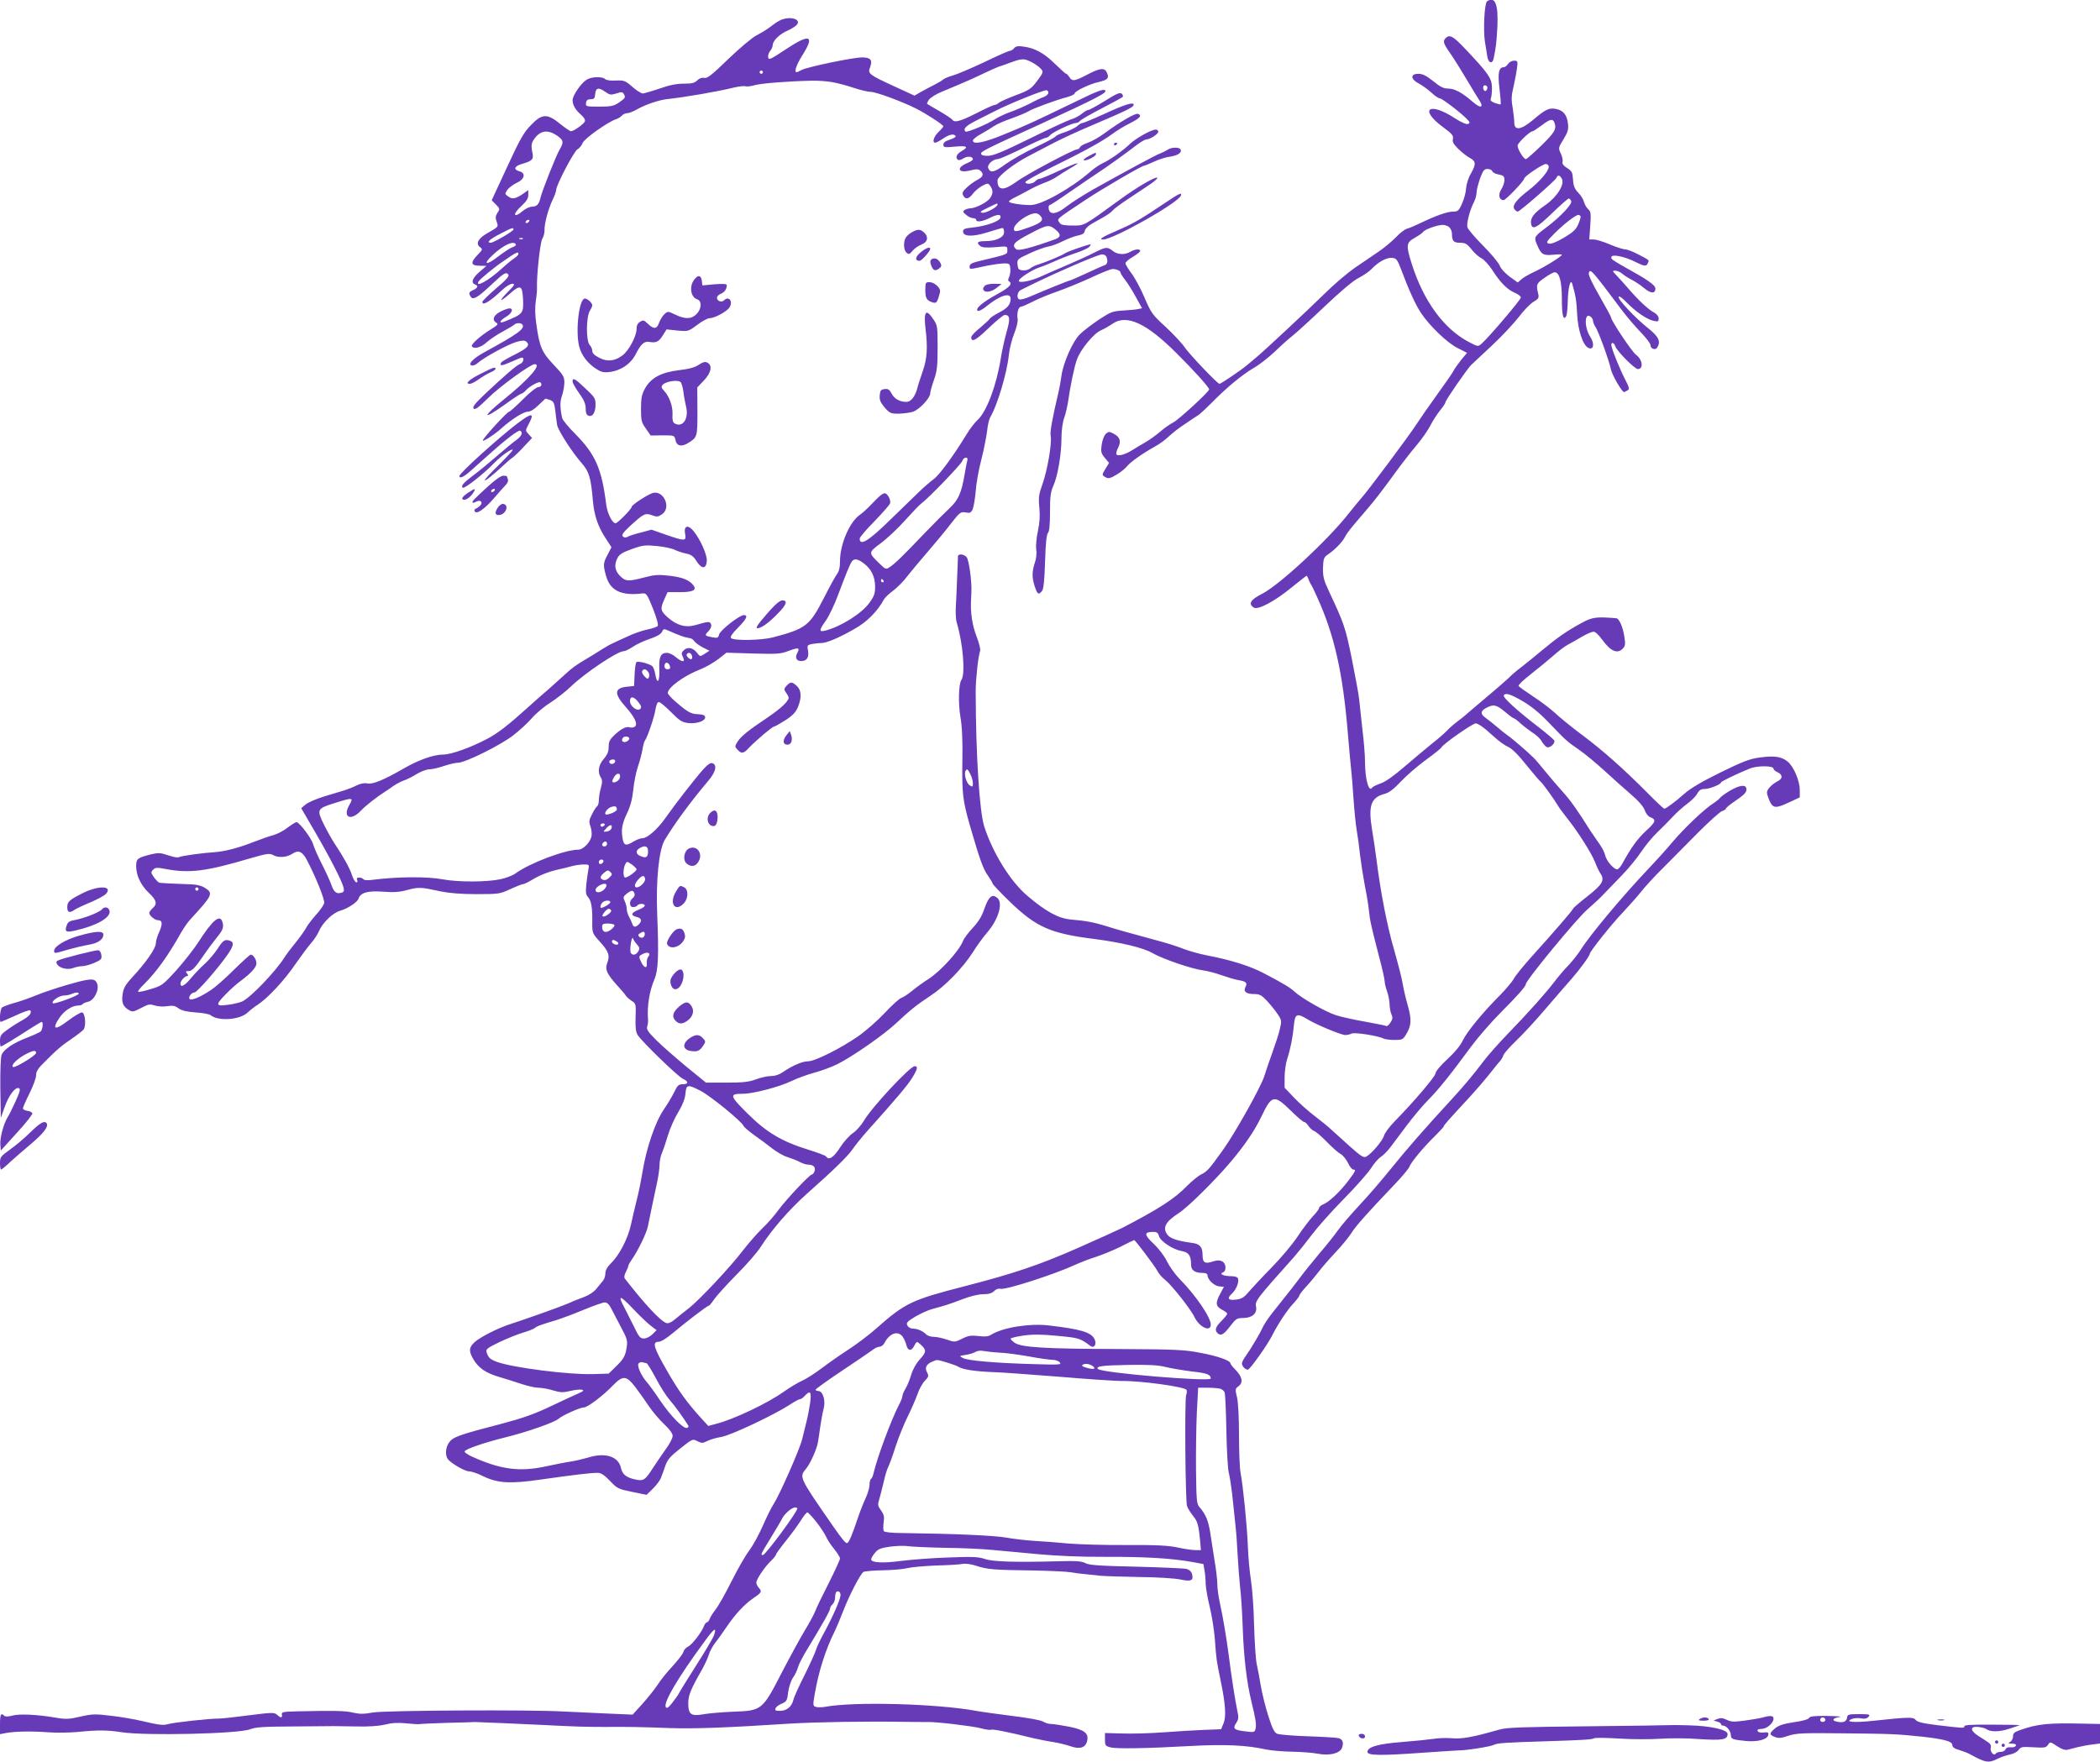<?xml version="1.0" standalone="no"?>
<!DOCTYPE svg PUBLIC "-//W3C//DTD SVG 20010904//EN"
 "http://www.w3.org/TR/2001/REC-SVG-20010904/DTD/svg10.dtd">
<svg version="1.0" xmlns="http://www.w3.org/2000/svg"
 width="1280pt" height="1074pt" viewBox="0 0 1280 1074"
 preserveAspectRatio="xMidYMid meet">
<g transform="translate(0,1074) scale(0.1,-0.1)"
fill="#673ab7" stroke="none">
<path d="M9064 10732 c-16 -10 -24 -175 -13 -247 6 -33 12 -75 15 -92 6 -38
31 -45 38 -10 14 66 18 101 23 195 6 136 -14 187 -63 154z"/>
<path d="M4761 10619 c-13 -5 -41 -23 -62 -40 -22 -17 -61 -41 -87 -54 -27
-14 -99 -74 -172 -144 -101 -98 -129 -120 -147 -116 -15 3 -30 -2 -43 -15 -16
-16 -33 -20 -82 -20 -44 0 -89 -9 -148 -30 -47 -16 -93 -29 -102 -30 -9 0 -38
18 -64 41 -44 38 -50 40 -101 38 -31 -2 -58 2 -65 9 -17 17 -85 15 -114 -5
-33 -21 -84 -96 -84 -123 0 -30 18 -61 52 -90 17 -15 27 -31 23 -40 -6 -16
-68 -60 -85 -60 -6 0 -35 20 -66 45 -78 64 -111 63 -178 -8 -43 -43 -67 -86
-145 -255 l-94 -203 26 -26 c24 -25 25 -27 9 -51 -12 -19 -13 -30 -5 -53 12
-32 13 -31 -59 -72 -54 -31 -70 -63 -42 -84 17 -12 16 -15 -14 -46 -46 -47
-43 -67 11 -67 l42 -1 -43 -37 c-43 -38 -53 -65 -27 -76 22 -8 18 -21 -10 -34
-27 -12 -30 -19 -16 -41 14 -21 41 -6 116 64 85 80 99 89 113 72 8 -10 -10
-31 -74 -85 -46 -40 -84 -77 -84 -82 0 -27 47 2 123 74 21 20 48 36 60 36 18
0 14 -8 -28 -50 -59 -60 -51 -66 13 -10 64 57 76 51 80 -34 4 -87 1 -91 -115
-137 -36 -14 -27 7 12 30 36 21 47 51 20 51 -9 0 -34 -9 -55 -20 -43 -22 -53
-52 -24 -68 13 -7 7 -15 -33 -39 -65 -40 -124 -93 -117 -104 12 -19 56 -8 91
25 21 18 65 48 98 65 33 18 64 36 70 42 12 12 42 12 50 -1 15 -24 -30 -57
-232 -167 -70 -38 -105 -76 -77 -81 9 -2 26 5 37 16 36 32 180 111 233 127 35
10 51 11 61 3 26 -21 11 -39 -66 -78 -44 -22 -83 -44 -86 -50 -14 -23 5 -21
61 4 31 14 60 26 65 26 17 0 9 -31 -10 -38 -22 -8 -97 -73 -215 -184 -62 -59
-78 -80 -69 -89 9 -9 30 7 90 66 68 68 257 205 282 205 45 0 -32 -89 -184
-212 -140 -113 -137 -134 4 -33 49 36 94 65 99 65 5 0 17 9 28 21 20 22 66 49
84 49 5 0 10 -7 10 -15 0 -8 -9 -15 -19 -15 -11 0 -53 -33 -94 -75 -41 -41
-79 -75 -84 -75 -12 0 -167 -170 -160 -176 6 -6 81 44 117 78 54 49 131 98
156 98 16 0 40 14 66 40 23 22 42 40 44 40 1 0 14 -4 28 -9 21 -9 25 -18 31
-68 3 -32 9 -70 11 -85 7 -34 91 -165 150 -232 45 -51 56 -89 68 -231 8 -86
30 -153 74 -221 l39 -60 -23 -45 c-28 -51 -29 -64 -9 -133 25 -87 93 -119 218
-104 27 3 30 -1 67 -92 23 -59 34 -99 29 -106 -5 -6 -34 -16 -64 -22 -30 -6
-85 -25 -122 -43 -38 -17 -79 -36 -93 -43 -14 -6 -43 -23 -65 -37 -22 -14 -62
-39 -89 -55 -68 -40 -86 -53 -136 -99 -24 -22 -69 -62 -99 -89 -31 -26 -83
-72 -116 -102 -127 -115 -192 -165 -255 -198 -102 -54 -220 -96 -268 -96 -58
0 -150 -32 -241 -85 -124 -71 -189 -98 -222 -91 -20 4 -43 -1 -67 -13 -20 -10
-53 -23 -72 -29 -19 -6 -75 -23 -123 -37 -49 -15 -100 -37 -115 -50 l-26 -22
81 -139 c95 -163 169 -308 177 -345 5 -22 2 -28 -16 -32 -28 -8 -44 6 -59 51
-7 20 -32 75 -56 122 -24 47 -49 103 -55 125 -10 34 -76 123 -99 133 -4 2 -28
-13 -54 -32 -25 -20 -65 -41 -88 -47 -23 -6 -75 -24 -116 -40 -90 -36 -181
-60 -241 -64 -69 -4 -209 -23 -221 -31 -6 -4 -35 2 -65 12 -47 16 -59 16 -106
5 -82 -21 -88 -26 -88 -74 1 -56 28 -113 79 -162 46 -43 51 -67 21 -92 -11
-10 -20 -22 -20 -29 0 -16 34 -44 54 -44 26 0 28 -22 7 -71 -12 -24 -21 -56
-21 -70 0 -30 -61 -118 -144 -207 -44 -48 -54 -67 -59 -107 -7 -50 4 -74 45
-96 18 -9 22 -8 86 25 26 14 39 15 66 6 19 -6 52 -8 75 -4 34 5 48 3 69 -13
20 -14 49 -21 104 -25 43 -3 84 -10 92 -17 46 -38 178 -29 225 16 15 14 42 35
62 48 60 39 164 150 230 248 35 50 78 108 95 127 17 19 38 51 47 71 22 53 86
115 131 127 47 14 104 51 112 75 11 35 57 48 149 41 66 -5 100 -3 150 11 68
18 81 17 205 -10 50 -10 122 -16 216 -16 136 0 143 2 205 31 35 16 70 30 77
30 8 0 39 16 70 35 32 19 88 41 127 50 39 9 86 20 106 26 20 5 51 9 69 9 30 0
32 -2 27 -27 -3 -16 -9 -56 -13 -91 -5 -52 -4 -66 11 -82 19 -21 27 -67 25
-157 0 -61 0 -63 50 -118 51 -57 59 -81 40 -129 -13 -36 0 -64 58 -129 28 -30
54 -61 58 -69 5 -7 21 -21 35 -30 25 -16 26 -20 23 -100 -2 -62 1 -89 13 -108
26 -41 246 -254 276 -267 35 -16 35 -33 -2 -33 -24 0 -32 -7 -50 -45 -12 -25
-41 -74 -65 -109 -52 -76 -106 -234 -130 -381 -9 -55 -25 -134 -36 -175 -10
-41 -26 -106 -34 -145 -18 -84 -71 -187 -120 -234 -24 -24 -36 -44 -36 -63 0
-15 -6 -36 -14 -45 -8 -10 -26 -32 -41 -50 -16 -20 -47 -40 -83 -53 -31 -11
-72 -28 -91 -37 -38 -17 -251 -93 -350 -125 -74 -23 -185 -80 -218 -110 -35
-33 -37 -54 -8 -104 31 -54 79 -86 160 -109 33 -10 92 -28 130 -41 39 -13 86
-24 106 -24 19 0 60 -7 89 -16 46 -14 63 -14 105 -4 28 7 60 10 71 8 15 -4 11
-9 -21 -23 -22 -9 -98 -45 -170 -79 -99 -47 -170 -72 -295 -105 -262 -68 -299
-81 -323 -115 -22 -31 -25 -80 -6 -103 23 -27 104 -73 128 -73 15 0 54 -13 87
-30 87 -42 163 -47 349 -20 195 28 313 42 348 41 21 0 41 -14 75 -49 44 -47
52 -50 135 -67 l88 -18 39 38 c21 21 43 50 48 64 6 14 18 48 27 74 14 40 31
59 92 107 74 59 75 59 104 44 26 -13 32 -13 60 1 17 9 55 20 86 25 58 10 313
130 413 194 30 20 59 36 66 36 6 0 19 9 29 20 34 37 42 26 33 -43 -5 -34 -15
-87 -23 -117 -7 -30 -19 -77 -26 -105 -13 -57 -139 -342 -174 -395 -13 -19
-42 -78 -65 -131 -23 -52 -60 -120 -82 -150 -23 -29 -72 -115 -109 -189 -37
-74 -81 -152 -98 -173 -16 -21 -33 -47 -36 -58 -4 -10 -11 -19 -16 -19 -5 0
-14 -11 -19 -25 -15 -38 -72 -112 -97 -124 -12 -5 -25 -20 -28 -33 -4 -13 -34
-51 -66 -86 -32 -34 -74 -86 -92 -115 -19 -28 -61 -81 -93 -116 l-58 -64 -161
7 c-88 4 -205 9 -260 12 -201 12 -1088 7 -1162 -6 -55 -10 -81 -10 -120 -1
-47 12 -116 13 -343 8 -84 -2 -95 -4 -92 -19 4 -22 -6 -23 -29 -2 -17 15 -30
15 -171 -3 -84 -11 -166 -20 -183 -20 -54 1 -279 -24 -312 -34 -25 -8 -54 -5
-135 14 -57 14 -152 31 -211 37 -97 12 -116 11 -187 -5 -68 -16 -90 -17 -147
-7 -115 20 -226 25 -268 13 -26 -7 -43 -7 -49 -1 -20 20 -26 9 -26 -51 l0 -61
42 8 c56 9 152 11 258 3 47 -3 123 -2 170 2 124 13 186 12 270 -1 145 -23 716
-10 785 18 32 13 83 16 265 17 124 1 234 2 245 2 11 0 72 -1 135 -2 76 -2 135
2 175 11 43 11 80 13 130 8 39 -4 75 -6 80 -5 6 2 82 5 170 8 88 2 165 4 170
5 12 0 325 -13 435 -19 175 -9 241 -11 355 -11 156 1 207 0 400 -7 154 -5 355
3 725 27 167 10 463 15 710 11 63 -1 124 -1 135 -1 48 2 275 -25 323 -38 29
-8 57 -12 62 -9 9 5 98 -12 260 -52 36 -8 90 -19 120 -23 30 -5 77 -16 103
-25 58 -21 93 -10 103 30 12 47 -14 69 -107 88 -46 9 -97 17 -112 17 -15 0
-38 7 -50 15 -13 8 -93 23 -187 34 -91 12 -190 25 -220 31 -241 44 -747 58
-924 24 -19 -3 -43 -3 -53 0 -18 6 -19 10 -7 79 24 139 67 274 124 387 9 19
32 73 50 120 36 93 104 225 123 237 7 4 60 9 119 10 59 1 126 7 148 13 23 6
101 13 173 16 73 2 147 6 165 10 20 3 54 -2 84 -12 66 -22 107 -25 339 -28
108 -2 214 -7 235 -11 21 -4 59 -9 84 -11 25 -3 68 -7 95 -10 28 -3 136 -6
240 -8 107 -1 216 -8 249 -15 66 -14 82 -7 72 32 -4 16 -16 27 -33 32 -16 4
-154 10 -308 14 -225 5 -286 9 -310 22 -24 12 -57 14 -165 11 -260 -7 -398 -3
-447 14 -39 13 -76 15 -222 9 -97 -3 -227 -13 -289 -21 -114 -15 -182 -11
-182 10 0 6 10 24 23 39 18 23 34 30 92 38 39 5 87 7 109 3 21 -3 122 -8 225
-10 102 -1 233 -7 291 -13 58 -5 184 -17 280 -26 108 -10 263 -17 407 -16 239
1 406 -9 528 -31 l70 -13 7 -40 c4 -22 7 -59 7 -83 1 -24 12 -87 25 -140 13
-53 27 -142 31 -197 9 -122 9 -125 36 -255 29 -140 34 -217 16 -258 l-14 -34
-104 -4 c-57 -2 -169 -9 -249 -15 -80 -6 -192 -9 -250 -7 l-105 3 0 -39 c0
-37 2 -40 35 -49 36 -9 228 -6 490 9 207 11 337 5 455 -21 33 -7 105 -13 160
-14 55 -1 125 -6 156 -12 72 -14 136 1 149 36 12 32 3 54 -24 59 -11 3 -95 8
-184 11 -90 3 -174 10 -186 15 -18 6 -30 30 -55 108 -18 55 -38 138 -46 184
-7 45 -19 106 -25 133 -6 28 -13 133 -16 235 -2 102 -11 226 -19 275 -8 50
-17 144 -19 210 -5 126 -29 365 -45 450 -5 28 -9 130 -9 227 0 108 -5 198 -12
229 -12 49 -12 53 10 69 29 22 22 57 -20 100 -17 17 -30 34 -30 38 0 18 -81
46 -185 65 -98 19 -152 21 -510 23 -435 1 -577 10 -619 37 -14 10 -26 21 -26
26 0 4 35 13 78 19 59 8 108 8 209 -2 129 -12 136 -14 199 -61 23 -17 40 9 26
40 -20 43 -83 62 -282 85 -118 13 -278 -13 -349 -57 -17 -11 -37 -13 -77 -8
-45 5 -62 3 -99 -16 -44 -22 -47 -22 -93 -6 -26 9 -61 17 -79 17 -17 0 -38 6
-45 13 -22 22 -55 37 -82 37 -15 0 -30 8 -35 19 -9 16 -3 24 49 55 33 19 79
40 103 46 81 22 103 29 182 59 49 19 99 31 127 31 34 0 54 6 67 19 12 12 27
17 40 14 31 -8 331 89 456 147 33 15 90 37 126 48 37 12 103 39 148 61 44 23
82 41 84 41 7 0 124 -156 141 -187 9 -18 30 -42 46 -54 38 -29 157 -178 181
-229 30 -62 99 -93 99 -45 0 44 -92 179 -191 279 -27 28 -61 76 -76 106 -15
32 -49 77 -82 108 -59 56 -59 72 0 72 20 0 28 -6 33 -25 8 -32 86 -83 139 -92
42 -6 57 -29 57 -83 0 -34 23 -50 69 -50 20 0 31 -5 31 -14 0 -26 40 -65 70
-68 l30 -3 -25 -47 c-28 -53 -25 -72 16 -94 16 -8 29 -18 29 -23 0 -5 -16 -25
-35 -44 -38 -38 -43 -58 -21 -77 20 -15 36 -5 78 50 31 40 38 45 75 45 54 0
87 28 79 68 -7 36 -1 44 234 307 26 30 75 91 108 135 33 44 119 141 192 215
73 74 147 158 166 187 18 29 45 60 60 70 15 9 41 36 58 58 17 23 63 84 102
136 39 52 97 121 130 154 62 63 131 148 261 325 43 58 125 152 183 210 99 99
150 157 150 170 0 23 313 403 377 457 31 27 75 67 97 91 23 24 73 75 111 115
39 40 92 104 117 142 26 39 71 94 100 121 29 28 71 70 94 95 22 24 62 60 88
79 26 19 54 47 62 63 11 20 22 27 44 27 29 0 100 28 100 40 0 6 93 51 176 85
44 18 144 18 144 -1 0 -6 11 -16 25 -22 31 -14 32 -38 3 -53 -37 -19 -68 -51
-68 -70 0 -10 8 -34 17 -54 21 -44 38 -44 121 -5 l62 29 0 45 c0 57 -38 145
-75 174 -37 30 -81 36 -169 24 -61 -8 -102 -24 -239 -91 -112 -55 -182 -96
-218 -128 -58 -51 -114 -93 -125 -93 -4 0 -51 44 -104 98 -145 146 -272 259
-400 354 -63 47 -135 106 -160 130 -25 23 -84 69 -132 100 -47 31 -89 61 -92
66 -3 6 31 38 76 73 45 35 105 85 135 111 29 26 69 57 90 68 21 11 61 34 88
50 28 16 58 29 68 29 10 1 32 -20 53 -49 52 -72 94 -89 127 -52 14 15 15 27 7
76 -9 55 -31 105 -48 107 -123 10 -147 7 -212 -29 -86 -46 -149 -90 -239 -165
-41 -34 -98 -81 -128 -104 -30 -22 -64 -52 -76 -65 -13 -12 -76 -68 -142 -123
-65 -55 -123 -104 -129 -110 -6 -5 -27 -22 -46 -36 -20 -15 -47 -39 -60 -53
-14 -15 -54 -50 -90 -78 -36 -29 -111 -92 -167 -140 -66 -57 -119 -95 -148
-104 -25 -9 -47 -20 -51 -25 -20 -34 -44 50 -44 159 0 37 -7 126 -16 197 -8
72 -17 155 -20 185 -3 30 -24 141 -45 247 -39 190 -45 208 -139 409 -32 68
-37 90 -36 142 2 54 5 64 26 79 43 28 91 77 107 108 15 29 27 44 136 171 50
58 92 113 202 264 28 37 74 96 103 130 29 34 64 85 79 113 14 29 41 70 59 93
19 23 34 45 34 51 0 12 131 202 157 228 12 11 69 65 127 119 59 55 132 133
163 173 30 40 71 82 90 93 31 18 34 24 29 48 -14 57 -12 64 38 98 26 19 54 34
62 34 29 0 44 -56 44 -164 0 -99 9 -133 26 -104 5 7 9 50 10 95 2 80 17 137
27 103 20 -67 27 -107 30 -185 5 -97 34 -187 67 -205 33 -18 41 23 14 65 -39
59 -37 156 2 124 8 -6 14 -18 14 -26 0 -7 7 -25 16 -38 18 -28 82 -203 93
-257 8 -36 67 -138 80 -138 3 0 13 5 21 10 13 8 11 17 -12 62 -31 59 -77 171
-85 206 -7 28 13 29 23 0 9 -28 118 -138 137 -138 36 0 29 58 -11 87 -25 18
-152 209 -152 227 0 5 -32 64 -71 132 -45 78 -69 129 -65 140 10 27 12 26 205
-231 29 -38 79 -97 112 -131 32 -33 59 -68 59 -78 0 -22 30 -33 41 -15 23 37
10 66 -55 118 -81 64 -188 179 -180 192 3 6 25 -9 48 -34 54 -56 126 -106 166
-113 26 -6 30 -4 30 14 0 13 -11 27 -27 36 -35 18 -96 75 -157 146 -26 30 -59
67 -74 82 -25 26 -26 28 -6 28 11 0 29 -8 40 -17 11 -10 37 -27 59 -38 21 -11
56 -34 77 -52 41 -34 68 -34 68 -2 0 21 -51 56 -182 128 -43 24 -81 47 -84 53
-21 34 67 21 151 -22 48 -24 61 -25 69 -4 8 20 14 15 -58 53 -32 17 -69 31
-81 31 -13 0 -55 14 -93 30 -39 17 -83 30 -98 30 l-27 0 6 84 c5 74 4 86 -13
101 -10 9 -21 29 -25 43 -3 15 -19 41 -35 57 -22 23 -30 41 -32 80 -3 44 -7
52 -35 70 -23 14 -32 26 -29 39 3 10 -2 33 -11 51 -15 32 -15 35 17 86 27 44
31 60 27 96 -6 53 -29 81 -74 89 -42 8 -63 -3 -140 -68 -71 -60 -113 -66 -113
-16 0 17 -5 59 -10 92 -9 49 -8 74 6 131 9 39 18 89 21 113 5 39 3 42 -19 42
-13 0 -29 -9 -36 -20 -7 -11 -19 -20 -27 -20 -30 0 -37 -37 -25 -132 6 -50 9
-92 7 -94 -2 -2 -18 2 -35 8 -24 9 -30 17 -25 28 4 8 7 38 7 65 -1 57 -20 86
-164 238 -72 76 -94 89 -118 65 -19 -19 -15 -33 29 -95 22 -32 65 -101 96
-153 31 -52 64 -107 74 -122 37 -53 18 -64 -33 -20 -65 57 -112 82 -150 82
-29 0 -49 10 -92 45 -43 34 -64 45 -91 45 -50 0 -48 -33 3 -59 20 -11 54 -35
76 -55 21 -20 45 -36 53 -36 14 0 146 -102 172 -134 11 -13 11 -17 -3 -22 -9
-3 -41 11 -78 35 -159 104 -221 55 -71 -55 54 -40 63 -51 59 -70 -5 -18 3 -32
32 -61 21 -21 53 -46 70 -55 39 -21 40 -39 7 -97 -15 -25 -27 -64 -29 -90 -1
-25 -13 -67 -25 -93 -19 -43 -26 -48 -54 -48 -35 0 -103 -24 -195 -68 -33 -16
-71 -32 -85 -36 -13 -3 -44 -26 -68 -52 -24 -25 -73 -66 -109 -90 -36 -25
-101 -69 -144 -98 -43 -30 -127 -101 -185 -159 -103 -101 -373 -353 -414 -386
-11 -9 -36 -30 -56 -47 -37 -31 -159 -114 -168 -114 -12 0 -181 178 -211 221
-17 26 -70 82 -117 126 -81 74 -89 85 -129 179 -23 54 -59 121 -79 147 -20 27
-37 55 -37 62 0 7 20 25 45 39 25 15 45 31 45 36 0 14 -31 12 -60 -5 -35 -20
-78 -18 -107 5 -34 27 -42 26 -121 -14 -37 -19 -113 -53 -167 -76 -55 -23
-123 -53 -151 -66 -60 -27 -134 -42 -134 -26 0 15 80 67 126 82 22 7 66 25 99
40 33 15 90 37 127 49 36 12 72 29 78 37 7 8 10 14 6 14 -14 0 -142 -44 -154
-54 -17 -12 -116 -54 -162 -68 -19 -5 -42 -17 -52 -25 -9 -8 -29 -13 -45 -11
-24 2 -28 8 -31 35 -3 32 -1 34 75 69 43 20 94 38 113 41 19 3 60 18 91 34 30
15 72 30 92 34 26 5 37 13 39 28 2 12 20 30 43 43 22 13 56 32 76 43 19 11 42
27 50 37 8 10 52 43 98 73 46 31 106 71 135 90 28 19 45 36 39 38 -15 5 -122
-58 -223 -131 -231 -168 -218 -161 -293 -161 -49 0 -70 4 -77 15 -18 28 -33
15 156 141 97 65 344 209 358 209 4 0 31 11 59 24 29 14 73 28 99 31 48 7 75
26 63 45 -9 14 -57 13 -80 -4 -11 -7 -31 -17 -45 -22 -25 -9 -196 -101 -407
-219 -61 -35 -135 -82 -164 -105 -59 -47 -102 -52 -107 -12 -2 12 1 22 6 22 5
0 59 35 120 78 61 42 137 94 169 115 64 42 178 124 244 175 23 17 49 32 56 32
23 0 73 33 73 47 0 7 -7 13 -15 13 -27 0 -118 -51 -155 -85 -46 -44 -126 -101
-169 -120 -18 -8 -50 -30 -71 -48 -120 -105 -302 -207 -368 -207 -60 0 -132
12 -132 21 0 5 15 15 33 24 17 8 55 28 84 44 28 16 73 37 100 47 26 9 62 27
78 39 17 11 52 34 78 49 81 46 47 39 -66 -14 -58 -27 -112 -50 -120 -50 -8 0
-20 -7 -27 -15 -14 -17 -60 -21 -60 -5 0 6 66 43 148 84 210 103 320 164 377
206 28 21 78 52 113 69 61 31 75 47 48 57 -15 6 -110 -49 -203 -118 -33 -24
-78 -50 -102 -58 -24 -8 -45 -20 -48 -27 -3 -7 -10 -13 -16 -13 -23 0 -313
-154 -370 -197 -80 -58 -117 -56 -117 7 0 25 98 101 190 149 41 21 111 58 155
81 44 23 154 74 245 112 199 85 240 105 240 119 0 19 -50 4 -178 -55 -68 -31
-128 -56 -134 -56 -7 0 -21 -8 -32 -19 -12 -10 -45 -26 -73 -36 -29 -9 -56
-21 -59 -27 -4 -6 -59 -35 -123 -66 -64 -30 -146 -77 -184 -104 -67 -50 -91
-55 -104 -22 -7 20 29 54 58 54 10 0 77 29 150 65 72 36 137 65 144 65 7 0 18
7 26 16 14 18 134 74 157 74 8 0 20 6 26 14 6 7 65 41 131 75 66 34 124 66
128 70 4 4 1 13 -6 20 -12 9 -32 0 -102 -44 -49 -30 -94 -55 -101 -55 -7 0
-25 -11 -41 -24 -15 -13 -46 -29 -68 -35 -22 -7 -135 -60 -251 -117 -165 -81
-221 -104 -253 -104 -28 0 -41 4 -41 14 0 13 29 28 365 181 339 156 407 191
391 204 -11 10 -48 -4 -183 -70 -264 -128 -300 -144 -432 -198 -123 -51 -191
-64 -191 -38 0 8 24 27 53 42 28 16 63 37 77 47 14 10 61 31 105 46 45 16 92
36 105 44 27 17 168 69 238 87 23 7 42 16 42 21 0 14 91 58 147 70 55 13 65
24 50 57 -14 32 -42 29 -120 -12 -76 -40 -92 -43 -109 -15 -7 11 -16 20 -19
20 -4 0 -35 28 -69 61 -67 66 -122 96 -192 105 -33 5 -47 2 -57 -10 -7 -9 -19
-16 -26 -16 -7 0 -78 -31 -158 -70 -81 -38 -166 -74 -189 -80 -24 -7 -50 -17
-58 -24 -8 -7 -33 -22 -55 -33 -22 -11 -58 -30 -81 -43 l-40 -23 -124 57
c-152 70 -162 77 -147 115 17 45 4 61 -48 61 -55 0 -330 -57 -367 -76 -15 -8
-29 -14 -33 -14 -16 0 0 47 35 102 78 123 47 135 -98 39 -96 -64 -107 -69
-110 -50 -2 11 4 29 12 38 9 10 16 27 16 37 0 26 45 69 92 88 20 9 43 23 52
32 35 34 -31 58 -93 33z m1527 -258 c20 -10 45 -28 55 -39 18 -20 18 -22 -21
-75 -37 -49 -47 -56 -129 -87 -48 -18 -95 -39 -104 -46 -8 -8 -21 -14 -27 -14
-7 0 -56 -22 -110 -50 -97 -49 -135 -60 -147 -40 -3 5 -38 29 -78 52 -40 23
-74 43 -76 45 -2 1 3 13 11 25 9 13 46 36 84 51 130 54 189 80 255 112 36 17
74 34 85 38 10 3 44 14 74 26 69 25 82 26 128 2z m-1638 -61 c0 -5 -4 -10 -10
-10 -5 0 -10 5 -10 10 0 6 5 10 10 10 6 0 10 -4 10 -10z m424 -61 c34 -6 93
-22 131 -35 39 -13 85 -24 102 -24 32 0 192 -59 277 -102 57 -28 166 -99 166
-108 0 -3 -13 -19 -30 -35 -29 -28 -40 -65 -19 -65 5 0 27 11 47 25 38 26 67
32 77 15 3 -5 -13 -14 -35 -21 -28 -9 -40 -18 -40 -31 0 -16 6 -18 70 -12 76
7 87 -1 40 -28 -30 -17 -39 -41 -20 -53 5 -3 20 1 33 10 24 15 57 12 57 -6 0
-5 -15 -15 -34 -23 -70 -29 -57 -64 18 -45 36 9 49 9 61 -1 24 -20 18 -38 -17
-56 -18 -9 -47 -30 -65 -47 -26 -24 -30 -34 -22 -49 14 -26 34 -22 58 10 11
15 36 37 56 48 36 19 37 19 51 0 18 -26 18 -46 -2 -75 -18 -25 -87 -60 -119
-61 -11 0 -27 -5 -35 -10 -13 -9 -12 -13 9 -30 13 -11 32 -20 42 -20 10 0 19
-4 19 -10 0 -16 38 -11 80 10 49 25 73 26 68 3 -4 -22 -90 -52 -170 -60 -47
-5 -58 -9 -58 -24 0 -32 59 -34 150 -5 45 14 85 26 91 26 5 0 9 -11 9 -26 0
-31 -48 -54 -115 -54 -47 0 -56 -9 -30 -30 11 -9 37 -11 90 -7 75 7 75 7 75
-18 0 -26 6 -24 -152 -62 -63 -14 -78 -22 -78 -37 0 -20 -5 -20 110 5 30 6 73
12 95 13 38 1 40 -1 43 -31 2 -18 -2 -41 -7 -52 -7 -13 -8 -22 -1 -26 24 -15
4 -37 -73 -79 -89 -49 -136 -89 -117 -101 6 -4 30 9 53 28 81 66 147 87 147
46 0 -35 -19 -58 -70 -84 -27 -14 -53 -31 -57 -38 -4 -7 -32 -32 -60 -56 -29
-23 -53 -49 -53 -56 0 -35 27 -21 105 54 47 45 91 81 99 81 32 0 35 -24 11
-105 -12 -44 -28 -114 -34 -155 -27 -170 -87 -329 -142 -380 -17 -15 -47 -54
-67 -87 -80 -132 -169 -252 -201 -274 -18 -13 -61 -50 -96 -84 -34 -33 -111
-108 -171 -166 -131 -128 -184 -160 -184 -112 0 7 40 55 90 105 49 51 92 100
95 109 4 10 -1 29 -10 43 -21 32 -32 26 -99 -44 -27 -28 -59 -58 -73 -67 -63
-42 -123 -179 -123 -284 0 -39 -6 -63 -19 -80 -10 -13 -46 -79 -80 -146 -86
-168 -109 -186 -311 -239 -71 -18 -237 -21 -254 -4 -7 7 7 28 42 63 53 54 64
77 36 77 -27 0 -144 -92 -151 -118 -5 -21 -9 -23 -42 -17 -47 9 -48 11 -22 38
14 15 19 30 15 41 -7 19 -13 19 -96 -5 -60 -17 -114 -1 -169 48 -44 40 -46 51
-19 111 l19 42 74 0 c80 0 105 12 84 41 -25 33 -67 50 -146 59 -68 8 -92 6
-153 -10 -98 -26 -115 -25 -149 9 -32 33 -37 67 -15 110 12 22 32 34 88 54 67
24 81 25 153 18 44 -4 94 -15 110 -24 17 -8 48 -18 69 -22 29 -6 43 -16 62
-47 31 -48 58 -48 62 1 4 36 -39 133 -82 185 -33 40 -60 30 -50 -19 8 -45 0
-45 -117 -5 l-88 31 -63 -17 c-34 -8 -71 -20 -81 -26 -13 -7 -23 -6 -31 2 -8
9 2 24 43 62 84 77 94 82 135 67 29 -11 38 -10 60 5 59 38 14 147 -54 131 -28
-7 -130 -73 -130 -85 0 -13 -86 -100 -98 -100 -20 0 -50 60 -57 114 -27 219
-66 307 -191 433 -41 41 -76 84 -78 96 -13 63 -13 99 -1 133 8 22 14 57 15 80
0 37 -6 48 -65 110 -73 77 -87 110 -106 249 -8 53 -9 103 -3 141 5 33 8 68 7
79 -3 68 19 278 32 298 8 13 14 36 14 52 -2 40 23 132 49 186 12 25 22 52 22
61 0 29 109 237 130 248 12 6 26 24 31 38 10 27 157 131 206 146 11 4 27 13
33 21 7 8 22 15 33 15 11 0 39 11 61 24 49 28 134 57 184 62 104 11 308 46
404 70 31 7 63 11 71 8 8 -3 35 0 58 7 41 11 200 24 348 27 36 1 92 -3 125 -9z
m3989 -25 c9 -9 -4 -35 -14 -28 -5 3 -9 12 -9 20 0 14 12 19 23 8z m-5372 -35
c26 -18 33 -19 65 -9 30 10 38 10 45 -1 14 -22 11 -27 -28 -54 -33 -22 -48
-25 -121 -25 -81 0 -83 1 -80 23 2 16 10 22 28 22 21 0 26 5 28 33 4 38 21 41
63 11z m2699 -4 c0 -9 -12 -20 -27 -26 -16 -5 -54 -23 -85 -40 -32 -16 -83
-39 -115 -50 -32 -11 -75 -31 -97 -45 -45 -30 -173 -84 -181 -76 -17 17 3 36
73 71 42 21 91 46 107 54 81 42 288 126 313 127 6 0 12 -7 12 -15z m3084 -181
c15 -40 4 -60 -79 -141 -47 -46 -89 -83 -95 -83 -13 0 -50 60 -50 82 0 16 75
88 92 88 4 0 28 16 54 35 50 39 69 43 78 19z m-6081 -79 c42 -29 45 -41 18
-87 -22 -37 -107 -252 -117 -295 -9 -39 -23 -53 -51 -53 -14 0 -38 -11 -55
-25 -59 -50 -67 -22 -8 31 29 27 40 44 40 66 l0 29 -37 -26 c-43 -28 -61 -31
-88 -11 -18 13 -18 15 -3 38 9 13 34 32 57 43 49 22 58 60 16 71 -38 10 -30
32 18 45 60 18 70 27 63 63 -10 49 -8 64 11 90 37 51 81 57 136 21z m6047
-192 c0 -27 -59 -95 -129 -148 -71 -55 -97 -91 -79 -112 6 -7 14 -13 19 -13
12 0 230 190 236 206 7 20 21 17 33 -6 18 -34 -28 -109 -99 -159 -70 -48 -94
-79 -89 -113 6 -43 34 -29 128 62 51 49 97 90 102 90 5 0 11 -7 15 -16 7 -18
-64 -94 -147 -157 -79 -59 -81 -62 -63 -105 26 -63 38 -71 99 -65 30 3 54 3
54 0 0 -10 -110 -78 -170 -105 -30 -14 -65 -34 -77 -45 l-22 -19 -50 36 c-28
21 -54 49 -60 67 -6 16 -51 71 -101 121 -50 50 -93 101 -96 113 -6 25 15 104
40 153 9 17 16 43 16 58 0 15 10 53 21 85 18 50 26 59 46 59 13 0 26 -6 29
-14 3 -8 21 -17 40 -20 29 -6 34 -11 34 -34 0 -15 -9 -40 -19 -56 -21 -32 -14
-66 14 -66 13 0 125 117 125 131 0 13 112 89 132 89 10 0 18 -7 18 -17z
m-3360 -230 c0 -16 -72 -54 -93 -50 -18 3 -11 9 33 30 62 30 60 30 60 20z
m258 -65 c28 -28 13 -45 -60 -72 -84 -30 -98 -32 -98 -11 0 32 85 93 131 95 8
0 20 -5 27 -12z m3296 -6 c2 -4 -4 -26 -14 -49 -14 -33 -32 -49 -89 -83 -48
-28 -78 -39 -91 -35 -18 6 -14 13 37 64 56 56 127 111 144 111 4 0 10 -4 13
-8z m-6409 -32 c-3 -5 -11 -10 -16 -10 -6 0 -7 5 -4 10 3 6 11 10 16 10 6 0 7
-4 4 -10z m3218 -58 c24 -22 21 -38 -10 -50 -147 -53 -225 -73 -238 -62 -32
26 -15 45 86 97 106 56 114 57 162 15z m2391 22 c9 -8 16 -26 16 -39 0 -44 10
-55 49 -55 32 0 43 -6 70 -40 17 -22 45 -47 62 -55 16 -9 46 -42 66 -73 48
-75 91 -118 136 -137 20 -8 37 -21 37 -29 0 -13 -194 -241 -239 -281 -22 -19
-22 -19 -76 9 -154 80 -278 250 -350 477 -36 114 -34 130 18 159 23 13 47 29
52 37 12 15 81 40 117 42 15 0 34 -6 42 -15z m-5704 -13 c0 -10 -122 -81 -139
-81 -29 0 -5 23 57 54 72 38 82 41 82 27z m57 -57 c-3 -3 -12 -4 -19 -1 -8 3
-5 6 6 6 11 1 17 -2 13 -5z m-43 -33 c3 -5 -6 -14 -22 -19 -15 -5 -53 -31 -86
-56 -74 -58 -97 -49 -30 12 64 59 124 86 138 63z m16 -60 c0 -5 -12 -17 -27
-27 -16 -10 -50 -39 -78 -64 -74 -69 -161 -117 -138 -76 8 14 95 86 147 121
85 59 96 64 96 46z m3584 -17 c10 -27 7 -44 -11 -51 -10 -3 -60 -25 -111 -49
-52 -24 -97 -44 -101 -44 -7 0 -152 -59 -245 -99 -27 -12 -56 -19 -63 -16 -18
6 -13 45 7 56 153 79 467 217 496 218 12 1 25 -6 28 -15z m1799 -84 c45 -120
86 -210 119 -259 52 -78 159 -181 221 -212 l59 -30 -35 -42 c-18 -23 -40 -53
-47 -67 -7 -14 -52 -79 -100 -145 -48 -66 -103 -146 -124 -178 -38 -61 -304
-417 -337 -452 -10 -11 -45 -54 -78 -95 -128 -163 -421 -435 -528 -490 -71
-36 -86 -61 -51 -84 26 -16 126 37 231 123 48 39 89 71 91 71 2 0 6 -8 10 -17
3 -10 10 -25 15 -33 6 -8 24 -45 40 -82 104 -228 156 -461 186 -823 9 -104 18
-208 21 -230 3 -22 9 -101 14 -175 5 -74 14 -162 20 -195 6 -33 15 -100 20
-149 6 -48 19 -132 29 -185 11 -53 22 -121 25 -152 6 -61 13 -92 62 -282 19
-70 34 -138 34 -150 0 -12 7 -40 15 -62 8 -22 14 -57 15 -77 0 -20 5 -48 11
-61 9 -20 8 -30 -6 -51 -9 -14 -21 -24 -25 -21 -5 3 -61 14 -126 26 -65 11
-146 29 -181 40 -65 21 -210 104 -253 144 -27 25 -67 49 -191 114 -81 42 -198
79 -339 106 -47 9 -112 27 -145 40 -33 13 -94 33 -135 44 -217 59 -271 74
-340 96 -75 23 -125 32 -210 39 -76 6 -153 47 -267 144 -104 88 -211 260 -264
424 -29 93 -51 434 -52 823 0 75 16 219 27 246 4 9 -6 49 -22 90 -26 68 -38
144 -33 227 0 12 2 32 2 45 3 61 -15 194 -29 210 -17 20 -52 23 -53 5 0 -7 -2
-65 -5 -128 -2 -63 -6 -144 -8 -179 -2 -35 0 -78 5 -95 39 -127 54 -317 29
-351 -17 -23 -20 -144 -6 -226 10 -57 14 -142 12 -264 -3 -201 2 -244 45 -395
62 -214 81 -266 110 -307 16 -23 29 -45 29 -49 0 -5 46 -54 103 -109 163 -158
249 -196 522 -230 160 -21 295 -53 351 -86 63 -36 241 -97 309 -105 28 -4 77
-17 110 -29 34 -12 80 -26 103 -30 48 -8 57 -17 43 -43 -14 -27 5 -42 53 -42
33 0 45 -6 79 -42 22 -24 51 -60 65 -81 24 -36 25 -41 13 -90 -6 -29 -27 -92
-45 -142 -18 -49 -40 -114 -49 -143 -18 -63 -179 -350 -253 -453 -85 -118 -94
-129 -133 -149 -20 -10 -58 -42 -86 -70 -75 -78 -172 -140 -395 -256 -25 -12
-147 -68 -272 -123 -232 -102 -388 -155 -687 -232 -323 -83 -364 -102 -539
-257 -45 -40 -122 -98 -170 -129 -48 -31 -121 -82 -162 -113 -41 -31 -95 -66
-120 -77 -25 -11 -77 -42 -115 -69 -99 -70 -301 -166 -409 -194 l-49 -13 -41
45 c-88 96 -144 174 -213 296 -79 137 -89 172 -49 172 15 0 49 21 88 54 81 68
209 166 218 166 4 0 19 18 33 39 15 22 77 90 138 152 61 61 127 137 146 168
68 106 173 227 284 326 158 140 244 224 272 264 17 25 57 75 89 111 180 201
247 280 276 326 35 56 39 74 17 74 -28 0 -263 -252 -309 -332 -16 -27 -46 -61
-66 -75 -21 -13 -57 -53 -80 -89 -39 -61 -69 -80 -85 -54 -3 5 -52 24 -108 41
-161 50 -255 105 -371 221 -109 108 -112 120 -30 120 66 0 225 42 299 78 33
16 96 39 140 51 44 12 106 35 138 51 94 47 286 181 359 250 87 81 121 109 210
168 89 58 198 171 258 265 24 39 65 95 91 125 65 77 93 174 59 205 -31 28 -53
11 -79 -62 -16 -49 -37 -82 -72 -120 -27 -29 -54 -64 -59 -79 -23 -60 -136
-184 -210 -232 -30 -19 -75 -51 -100 -72 -25 -21 -55 -40 -67 -44 -12 -4 -57
-45 -100 -91 -43 -46 -116 -110 -163 -143 -107 -74 -263 -152 -304 -152 -35 0
-93 -25 -150 -63 -25 -18 -52 -27 -77 -27 -21 0 -62 -9 -91 -20 -43 -16 -77
-20 -179 -20 l-126 0 -119 97 c-65 54 -148 126 -183 161 -52 52 -62 67 -56 85
4 12 6 30 5 40 -7 82 8 174 39 247 23 54 27 144 17 390 -9 214 10 399 46 460
62 103 158 233 266 361 44 52 55 95 25 106 -12 5 -29 -7 -58 -39 -45 -50 -169
-209 -227 -292 -47 -68 -112 -126 -141 -126 -12 0 -37 -9 -55 -20 -45 -28 -58
-25 -66 11 -11 59 -6 94 25 159 22 46 33 88 39 145 4 44 17 108 28 141 12 34
24 81 28 105 4 24 10 49 15 54 15 20 58 145 64 189 5 29 12 46 21 46 8 0 41
-28 74 -61 52 -53 67 -62 105 -67 53 -6 107 14 103 37 -2 11 -15 16 -45 17
-43 1 -65 15 -144 84 -21 19 -39 40 -39 45 2 35 99 106 200 145 30 12 78 39
107 61 l51 40 163 -5 c145 -4 167 -3 216 16 60 22 70 20 53 -12 -16 -29 -6
-50 23 -50 35 0 49 22 42 63 -6 32 -5 35 25 41 18 3 43 6 57 6 32 0 110 33
205 88 73 41 137 106 176 178 6 11 31 35 57 54 25 19 64 58 85 87 22 28 77 94
122 146 46 53 110 130 142 172 56 72 61 76 91 71 27 -5 33 -3 44 20 6 15 14
63 18 108 3 45 18 133 35 196 16 63 31 142 35 175 3 33 12 70 19 82 41 66 102
269 113 378 4 39 19 98 33 132 14 35 23 73 21 87 -7 34 4 76 20 76 6 0 38 14
70 30 31 17 102 46 157 65 54 19 147 58 206 85 59 28 115 50 125 50 25 0 49
-11 49 -22 0 -5 13 -26 29 -46 16 -20 45 -67 65 -104 l37 -67 -23 -5 c-13 -3
-54 -7 -93 -9 -64 -4 -76 -9 -149 -57 -43 -29 -95 -69 -115 -89 -43 -43 -100
-172 -111 -251 -4 -30 -12 -75 -18 -100 -37 -156 -53 -243 -48 -267 9 -41 -19
-206 -49 -292 -23 -63 -26 -83 -20 -145 5 -49 2 -94 -9 -145 -9 -41 -13 -91
-10 -112 4 -21 0 -54 -7 -75 -19 -57 -20 -93 -3 -146 17 -52 24 -57 45 -31 10
11 15 62 19 179 3 111 9 167 18 176 8 8 12 49 12 128 0 95 4 123 21 160 26 57
49 192 49 291 0 45 7 95 16 120 9 24 19 69 24 99 14 100 38 214 54 258 22 62
103 160 146 178 19 8 52 27 72 41 85 58 204 4 385 -176 106 -105 203 -212 203
-225 0 -14 -188 -187 -220 -202 -19 -10 -55 -35 -80 -57 -25 -21 -65 -50 -90
-64 -25 -14 -61 -36 -80 -48 -43 -27 -87 -38 -95 -25 -3 5 1 23 10 40 20 39
12 66 -27 86 -27 14 -31 14 -48 -1 -10 -9 -21 -38 -25 -66 -6 -43 -4 -52 19
-80 l26 -31 -20 -33 c-25 -40 -25 -42 0 -55 16 -9 29 -6 65 16 25 14 54 38 65
52 21 26 93 77 170 120 25 13 63 41 85 62 22 21 66 55 99 76 32 22 68 46 81
54 12 8 48 42 81 75 91 93 186 171 256 212 35 20 92 65 128 99 36 35 84 78
107 96 23 18 112 99 197 180 97 92 175 158 208 174 29 15 64 39 78 54 40 43
92 71 125 68 27 -3 32 -9 58 -78z m-2647 -1157 c-3 -10 -10 -47 -16 -83 -20
-116 -38 -157 -92 -208 -28 -26 -94 -92 -147 -147 -138 -145 -186 -191 -216
-211 -26 -17 -26 -17 -66 22 -67 65 -67 65 9 122 38 28 104 90 148 139 43 48
88 95 99 103 45 33 243 239 250 259 8 26 39 29 31 4z m-629 -629 c44 -34 66
-78 67 -139 0 -43 -5 -59 -34 -99 -48 -67 -178 -148 -272 -171 -37 -9 -36 4 6
62 19 27 53 98 75 158 51 136 72 186 84 203 14 19 37 15 74 -14z m118 -104 c3
-5 1 -10 -4 -10 -6 0 -11 5 -11 10 0 6 2 10 4 10 3 0 8 -4 11 -10z m-1235
-336 c19 -7 43 -13 52 -14 9 0 23 -8 30 -19 7 -10 31 -27 52 -38 l40 -20 -29
-19 c-28 -18 -28 -18 -49 9 -24 30 -57 35 -80 11 -12 -11 -13 -20 -6 -34 21
-39 1 -41 -42 -5 -16 14 -40 25 -53 25 -38 0 -50 -25 -46 -101 3 -76 -14 -96
-25 -29 -4 22 -12 44 -18 49 -21 16 -88 33 -97 24 -4 -4 -10 -39 -11 -77 l-3
-68 -39 -4 c-82 -7 -86 -41 -12 -124 57 -64 76 -107 54 -121 -7 -5 -21 -6 -30
-3 -22 7 -54 -10 -95 -49 -26 -25 -33 -39 -33 -70 0 -29 -8 -48 -30 -74 -32
-36 -39 -79 -18 -113 10 -15 10 -29 0 -65 -7 -25 -12 -58 -12 -75 0 -16 -5
-32 -10 -35 -6 -4 -20 -25 -31 -48 -18 -34 -20 -46 -11 -72 6 -16 10 -42 8
-58 -4 -38 -50 -87 -82 -87 -79 0 -294 -81 -381 -144 -17 -13 -59 -29 -92 -36
-84 -18 -260 -18 -351 -1 -94 18 -276 17 -432 -3 -28 -4 -49 -2 -53 4 -3 5
-15 10 -25 10 -14 0 -18 -5 -13 -16 4 -11 2 -15 -7 -12 -7 2 -18 22 -25 44
-12 39 -52 111 -104 189 -15 22 -45 75 -66 117 -46 94 -44 98 67 133 109 34
114 34 87 -13 -43 -75 9 -100 71 -34 30 32 97 84 149 117 9 6 31 20 48 33 18
12 47 28 65 34 18 6 54 24 79 40 25 15 60 28 76 28 16 0 56 9 88 20 32 11 71
20 86 20 44 0 256 105 336 166 40 31 91 78 114 105 23 27 73 70 113 95 39 25
96 70 126 99 84 81 283 215 321 215 9 0 34 12 55 26 21 15 68 37 104 49 43 14
68 29 75 43 9 20 11 20 45 5 19 -9 51 -22 70 -29z m67 -119 c3 -9 3 -19 -1
-22 -8 -9 -37 18 -30 28 8 14 24 11 31 -6z m-134 -65 c4 -15 0 -20 -14 -20
-12 0 -19 7 -19 20 0 11 6 20 14 20 7 0 16 -9 19 -20z m-133 -35 c7 -8 9 -22
6 -32 -6 -15 -9 -15 -28 4 -11 12 -17 26 -14 32 10 15 21 14 36 -4z m5332
-180 c51 -30 104 -73 155 -127 112 -116 111 -116 188 -169 39 -27 108 -85 155
-128 47 -43 118 -107 159 -142 49 -42 78 -76 86 -98 6 -19 21 -38 32 -42 40
-15 36 -30 -23 -83 -53 -49 -91 -102 -144 -198 -11 -21 -26 -38 -33 -38 -21 0
-66 53 -73 85 -3 17 -19 48 -35 70 -16 22 -41 60 -57 83 -77 123 -119 182
-166 234 -28 31 -76 87 -106 124 -30 37 -62 75 -71 83 -31 32 -137 123 -160
138 -13 9 -43 33 -65 52 -23 20 -54 44 -68 54 -34 23 -33 43 4 62 44 23 61 19
114 -25 26 -22 51 -40 55 -40 4 0 22 -14 40 -31 19 -17 52 -42 73 -56 22 -13
47 -37 56 -54 10 -16 23 -31 31 -34 18 -7 51 23 45 40 -3 7 -49 46 -102 87
-124 95 -214 177 -206 189 10 17 40 8 116 -36z m-5389 -8 c16 -20 18 -30 9
-39 -17 -17 -62 16 -62 48 0 33 25 29 53 -9z m5137 -144 c14 -9 48 -38 76 -64
28 -26 67 -54 86 -62 23 -10 61 -47 111 -110 43 -53 82 -99 87 -102 10 -6 85
-110 107 -148 6 -11 30 -43 52 -71 64 -79 151 -216 173 -271 10 -27 26 -61 35
-73 25 -39 8 -66 -81 -136 -46 -36 -86 -70 -88 -76 -3 -10 -104 -128 -254
-294 -50 -56 -99 -116 -107 -133 -9 -17 -47 -62 -84 -100 -106 -106 -202 -223
-228 -278 -15 -31 -51 -74 -95 -114 -40 -37 -70 -73 -70 -84 0 -18 -126 -167
-248 -292 -33 -33 -62 -73 -66 -88 -7 -29 -76 -111 -108 -128 -16 -9 -33 2
-101 63 -45 40 -95 85 -112 101 -16 16 -61 52 -100 82 -38 29 -96 80 -127 113
l-58 61 0 63 c0 35 7 86 16 113 20 62 34 132 41 208 6 66 19 72 81 34 53 -33
207 -97 232 -97 12 0 29 4 38 9 17 9 161 -13 194 -30 10 -5 40 -9 68 -9 46 0
52 3 70 33 33 53 35 92 11 176 -12 42 -26 101 -31 132 -4 30 -29 125 -53 210
-42 144 -82 348 -107 549 -6 47 -18 129 -27 182 -24 147 -7 195 75 218 29 7
57 29 103 78 35 37 103 95 151 130 48 35 91 69 95 77 13 22 189 145 208 145 6
0 22 -8 35 -17z m-5195 -72 c3 -6 -3 -15 -14 -21 -21 -11 -37 2 -26 20 8 13
32 13 40 1z m-85 -140 c0 -14 -18 -23 -30 -16 -6 4 -8 11 -5 16 8 12 35 12 35
0z m2165 -81 c8 -16 15 -41 15 -55 0 -22 -2 -24 -19 -13 -20 12 -37 70 -26 88
9 15 13 13 30 -20z m-2138 -25 c-7 -17 -34 -31 -44 -22 -3 4 2 18 12 33 18 28
43 20 32 -11z m-17 -190 c0 -13 -59 -37 -69 -29 -9 8 11 35 31 43 27 10 38 6
38 -14z m-75 -95 c-3 -5 -10 -10 -16 -10 -5 0 -9 5 -9 10 0 6 7 10 16 10 8 0
12 -4 9 -10z m43 -17 c-2 -10 -14 -20 -28 -22 -25 -3 -25 -3 -6 18 23 26 39
27 34 4z m-28 -98 c0 -8 -7 -15 -15 -15 -16 0 -20 12 -8 23 11 12 23 8 23 -8z
m250 -44 c0 -37 -11 -44 -44 -31 -30 11 -34 34 -8 49 33 20 52 13 52 -18z
m-2081 -51 c53 -100 112 -245 107 -266 -3 -12 -25 -44 -49 -70 -24 -27 -50
-61 -58 -75 -14 -26 -39 -61 -89 -123 -14 -17 -34 -44 -45 -61 -54 -87 -211
-250 -260 -271 -18 -7 -59 -17 -89 -20 -46 -6 -56 -4 -56 8 0 14 86 101 137
138 61 45 96 83 96 106 0 25 -19 54 -35 54 -5 0 -50 -41 -101 -91 -51 -51
-114 -107 -142 -125 -66 -44 -122 -67 -130 -53 -8 12 13 39 31 39 14 0 136
138 196 223 41 57 47 82 22 91 -32 12 -44 5 -77 -47 -19 -29 -54 -70 -78 -92
-25 -22 -62 -61 -84 -87 -39 -48 -65 -61 -65 -34 0 17 27 46 42 46 6 0 6 6 -2
15 -10 13 -9 15 11 15 19 1 38 20 84 87 33 48 75 104 93 126 32 38 38 60 26
91 -16 43 -62 2 -147 -131 -26 -40 -85 -115 -132 -168 -83 -91 -89 -95 -157
-115 -38 -12 -72 -19 -76 -16 -3 3 12 23 34 44 77 76 147 173 228 317 16 28
41 64 56 80 136 147 142 160 88 193 -25 15 -54 21 -113 22 -87 3 -143 6 -162
8 -6 1 -22 16 -34 33 -20 28 -20 32 -6 47 14 14 25 14 79 4 142 -27 244 -14
505 63 115 33 125 35 152 20 33 -16 82 -11 116 12 33 22 58 12 84 -37z m1809
-12 c-6 -18 -28 -21 -28 -4 0 9 7 16 16 16 9 0 14 -5 12 -12z m202 -48 c0 -11
-54 -50 -69 -50 -14 0 -14 55 0 81 10 19 10 19 40 -1 16 -12 29 -25 29 -30z
m-166 -50 c-12 -13 -27 -18 -37 -14 -23 8 -21 22 6 44 19 16 24 17 37 4 13
-12 12 -17 -6 -34z m218 -7 c4 -18 -30 -53 -51 -53 -18 0 -13 24 9 48 25 27
37 28 42 5z m-247 -63 c-21 -23 -55 -27 -55 -5 0 19 52 47 64 34 6 -5 2 -16
-9 -29z m-2475 0 c0 -5 -4 -10 -10 -10 -5 0 -10 5 -10 10 0 6 5 10 10 10 6 0
10 -4 10 -10z m2657 -26 c4 -10 -1 -22 -10 -29 -24 -17 -22 -55 2 -55 11 0 23
5 26 10 8 13 45 13 45 -1 0 -6 -18 -18 -40 -26 -44 -18 -48 -34 -10 -43 30 -7
35 -23 15 -44 -21 -21 -34 -20 -41 2 -3 9 -12 29 -20 44 -8 14 -14 35 -14 47
0 11 -5 32 -12 47 -11 23 -10 28 11 45 29 23 40 24 48 3z m-147 -54 c0 -5 -13
-16 -30 -25 -24 -12 -30 -13 -30 -2 0 7 5 18 12 25 14 14 48 16 48 2z m5 -50
c7 -11 -43 -46 -52 -36 -7 7 25 46 38 46 4 0 10 -4 14 -10z m20 -89 c3 -5 -8
-19 -23 -30 -31 -22 -52 -14 -52 21 0 14 8 18 34 18 19 0 37 -4 41 -9z m185
-55 c0 -21 -20 -30 -33 -17 -9 9 -8 14 3 21 21 14 30 12 30 -4z m-48 -63 c16
-17 18 -25 9 -42 -13 -23 -36 -28 -46 -10 -4 6 -4 31 0 57 4 26 10 40 13 32 2
-8 13 -25 24 -37z m-122 17 c8 -5 11 -12 8 -16 -10 -9 -38 3 -38 16 0 12 10
13 30 0z m191 -93 c-6 -8 -10 -25 -9 -37 5 -37 -16 -33 -34 5 -16 35 -16 36
11 50 30 15 51 4 32 -18z m319 -817 c59 -30 253 -188 263 -215 3 -7 32 -32 64
-55 32 -22 81 -59 108 -80 28 -22 70 -47 95 -54 25 -8 59 -21 75 -30 17 -9 39
-16 50 -16 32 0 48 -15 40 -39 -3 -11 -11 -21 -16 -21 -14 0 -153 -148 -204
-216 -23 -33 -68 -84 -100 -114 -31 -30 -84 -91 -118 -135 -78 -102 -264 -300
-329 -351 -28 -21 -66 -52 -84 -67 -22 -19 -40 -26 -52 -23 -36 12 -132 115
-254 272 -5 7 -2 23 7 40 8 16 15 33 15 37 0 5 9 21 20 37 37 52 91 162 99
204 5 22 16 77 25 121 9 44 23 110 31 146 8 37 15 85 15 108 0 22 7 55 15 73
8 18 24 66 36 106 12 41 40 104 62 140 27 45 42 82 45 114 5 57 12 59 92 18z
m3597 -120 c39 -39 76 -70 82 -70 6 0 18 -11 27 -25 9 -13 24 -27 34 -30 10
-3 45 -33 77 -66 32 -33 69 -66 84 -74 14 -7 34 -32 45 -54 10 -22 25 -41 32
-41 19 0 15 -9 -28 -66 -50 -67 -117 -130 -152 -145 -16 -6 -28 -17 -28 -23 0
-7 -17 -30 -38 -51 -20 -22 -63 -78 -94 -125 -31 -47 -103 -132 -160 -190 -57
-58 -119 -125 -138 -147 -28 -34 -43 -42 -77 -46 -48 -6 -56 8 -24 37 25 22
45 71 37 91 -3 10 -19 15 -43 15 -45 0 -74 14 -49 23 23 9 20 54 -4 67 -15 8
-30 8 -56 0 -49 -17 -64 -8 -64 38 0 50 -16 69 -65 75 -83 11 -130 26 -147 47
-35 43 -16 81 66 134 54 34 217 195 314 309 83 97 150 195 189 277 65 136 78
139 180 40z m-3898 -1314 l33 -25 -25 -25 c-15 -15 -38 -26 -52 -26 -23 0 -31
10 -61 73 -20 39 -46 92 -59 117 -42 78 -27 76 53 -8 42 -45 92 -92 111 -106z
m-246 112 c9 -18 36 -70 60 -115 39 -72 43 -86 37 -125 -8 -55 -19 -74 -69
-122 l-41 -40 -97 -3 c-148 -4 -477 38 -580 73 -45 16 -57 27 -67 60 -6 19 4
26 80 63 47 22 111 48 142 57 32 9 64 22 72 28 14 12 34 19 140 51 25 8 95 34
155 59 61 25 119 46 131 46 13 0 26 -11 37 -32z m1781 -180 c8 -13 18 -35 21
-50 9 -34 30 -36 46 -5 17 32 17 32 44 7 33 -31 32 -43 -10 -89 -21 -23 -42
-61 -51 -92 -9 -30 -24 -68 -35 -85 -10 -17 -19 -38 -19 -46 0 -7 -9 -32 -21
-53 -48 -94 -132 -319 -155 -418 -3 -15 -10 -30 -15 -33 -5 -3 -9 -19 -9 -36
0 -17 -11 -54 -24 -82 -13 -28 -33 -78 -44 -111 -36 -108 -57 -158 -68 -162
-9 -3 -28 19 -87 104 -206 297 -207 298 -164 349 25 30 65 118 72 159 2 11 9
53 14 93 6 41 15 91 21 113 14 50 -4 109 -33 109 -10 0 -17 4 -15 9 2 5 74 57
161 115 87 58 169 114 184 125 14 12 34 21 44 21 10 0 24 10 30 23 32 61 85
78 113 35z m586 -94 c36 -1 117 -12 180 -23 63 -12 129 -21 146 -21 17 0 37
-7 44 -16 12 -14 -4 -15 -161 -10 -227 6 -401 21 -430 37 -23 13 -23 13 16 19
22 3 49 11 60 18 11 7 33 10 50 6 17 -3 59 -8 95 -10z m-319 -60 c30 -9 63
-21 74 -28 24 -15 102 -27 210 -31 44 -1 224 -14 400 -28 176 -15 347 -26 380
-26 116 2 385 -35 397 -54 3 -6 3 -20 -2 -31 -10 -27 -5 -644 5 -676 4 -14 21
-41 36 -60 29 -36 34 -53 44 -152 l5 -58 -34 0 c-19 0 -68 7 -108 16 -56 12
-128 16 -313 15 -132 -1 -289 4 -350 9 -60 6 -153 13 -205 16 -52 3 -131 12
-175 20 -71 13 -316 24 -635 28 -58 0 -108 5 -112 11 -5 5 -5 30 -2 53 5 36 2
49 -16 74 -20 27 -21 35 -11 67 6 20 18 67 27 105 8 38 21 81 29 95 7 15 28
71 45 126 18 55 51 136 73 180 22 44 48 105 59 135 10 30 30 67 45 82 24 25
25 30 13 53 -15 28 -3 50 35 65 27 12 25 12 86 -6z m-1831 -4 c5 0 30 -41 57
-91 26 -51 65 -111 86 -135 30 -34 83 -107 113 -156 3 -4 -1 -10 -8 -13 -21
-8 -99 71 -163 165 -31 47 -67 96 -79 110 -38 42 -66 106 -53 119 6 6 18 9 25
6 8 -3 17 -5 22 -5z m2724 -21 c17 -15 1 -19 -39 -8 -28 8 -35 13 -24 20 15 9
47 3 63 -12z m442 -3 c33 -8 105 -20 159 -27 91 -10 114 -18 115 -43 0 -21
-664 34 -687 58 -17 17 26 22 180 25 131 2 188 -1 233 -13z m-3233 -123 c24
-32 62 -85 84 -118 22 -33 64 -82 92 -108 33 -31 51 -56 51 -71 0 -13 -19 -50
-43 -82 -23 -33 -57 -82 -75 -110 -50 -78 -59 -85 -112 -73 -53 12 -77 31 -85
70 -16 71 -97 96 -201 63 -27 -8 -74 -19 -104 -24 -30 -4 -100 -18 -155 -30
-158 -34 -274 -19 -448 60 -27 12 -47 26 -45 32 5 14 122 54 243 84 131 32
305 92 330 115 24 21 131 69 154 69 22 0 114 69 174 131 64 66 84 65 140 -8z
m3564 -9 c12 -3 25 -14 28 -24 3 -10 8 -115 10 -232 2 -117 9 -231 14 -253 6
-22 15 -80 21 -130 5 -49 14 -130 19 -180 6 -49 12 -139 15 -199 3 -59 10
-147 15 -195 6 -47 13 -160 16 -251 6 -170 24 -326 52 -440 27 -110 32 -144
26 -168 -5 -23 -9 -24 -62 -17 -70 8 -79 17 -56 51 15 23 16 34 6 78 -12 59
-35 202 -51 331 -15 113 -36 240 -55 325 -8 36 -15 85 -15 110 0 25 -7 88 -16
140 -8 52 -19 122 -24 155 -14 96 -28 129 -71 180 -15 17 -17 48 -19 220 -1
110 1 269 5 353 l8 152 56 0 c31 0 66 -3 78 -6z m-2577 -730 c0 -21 -194 -284
-210 -284 -16 0 -13 5 47 103 31 51 63 104 70 119 16 31 59 68 79 68 8 0 14
-3 14 -6z m115 -81 c25 -32 52 -73 60 -91 8 -18 30 -52 50 -76 19 -24 35 -49
35 -57 0 -8 -31 -75 -68 -149 -38 -74 -75 -151 -82 -170 -7 -19 -36 -73 -64
-119 -28 -46 -91 -162 -141 -258 -118 -229 -121 -232 -295 -238 -69 -3 -152
-10 -184 -16 -74 -13 -91 -1 -91 69 1 48 15 83 80 197 19 33 39 76 45 96 5 20
24 54 40 75 17 21 48 65 69 96 52 77 108 137 159 172 54 37 58 43 38 65 -9 10
-16 24 -16 33 0 20 51 96 89 132 17 17 31 34 31 39 0 5 27 42 60 83 33 41 74
97 91 124 17 28 35 50 40 50 5 0 29 -26 54 -57z m148 -449 c-2 -28 -47 -130
-97 -222 -25 -45 -48 -94 -52 -109 -4 -15 -35 -84 -69 -153 -35 -69 -66 -137
-69 -153 -10 -41 -41 -67 -81 -67 -27 0 -33 3 -28 15 3 9 20 22 38 29 30 13
33 19 39 70 4 31 17 70 30 89 13 18 26 47 30 63 4 16 28 63 53 104 103 170
143 241 143 256 0 6 7 17 15 24 8 7 15 25 15 40 0 14 3 30 7 34 12 12 28 0 26
-20z m-771 -243 c-6 -17 -53 -97 -105 -178 -52 -82 -100 -159 -107 -173 -7
-14 -27 -42 -44 -63 -23 -29 -32 -34 -38 -24 -15 28 74 180 240 405 55 76 72
86 54 33z"/>
<path d="M5558 9324 c-15 -8 -32 -23 -38 -34 -15 -28 -12 -76 6 -91 13 -11 19
-9 37 13 12 14 37 31 55 38 37 14 43 47 14 73 -23 21 -39 21 -74 1z"/>
<path d="M5611 9201 c-33 -27 -36 -51 -6 -51 13 0 65 59 65 73 0 15 -27 5 -59
-22z"/>
<path d="M5679 9160 c-10 -7 -11 -16 -4 -36 12 -33 25 -39 49 -21 15 11 16 18
8 34 -14 25 -34 34 -53 23z"/>
<path d="M4237 9042 c-38 -41 -30 -113 13 -127 29 -9 27 -59 -5 -90 -30 -31
-70 -32 -129 -3 -44 21 -46 21 -66 3 -11 -10 -25 -33 -32 -51 -14 -41 -33 -43
-69 -8 -24 23 -29 24 -48 12 -14 -8 -21 -23 -21 -43 0 -44 -46 -131 -85 -161
-48 -36 -93 -41 -143 -15 -29 15 -42 28 -42 42 0 11 -7 27 -15 35 -24 24 -23
173 1 211 8 12 14 27 14 32 0 14 -29 41 -45 41 -36 0 -59 -203 -34 -295 14
-51 50 -99 100 -132 32 -21 47 -25 83 -21 70 8 132 50 162 111 33 63 51 79 86
72 39 -6 54 2 79 42 l22 35 66 -7 c66 -6 66 -6 120 34 30 23 64 41 75 41 31 0
105 40 122 65 24 37 -3 74 -33 44 -15 -15 -43 -4 -43 16 0 8 11 20 24 24 22 9
36 29 36 53 0 7 -24 9 -74 5 l-75 -7 -3 27 c-4 33 -20 39 -41 15z"/>
<path d="M5640 8971 c0 -50 9 -64 46 -75 18 -5 24 -1 33 25 6 18 11 38 11 45
0 23 -38 54 -65 54 -23 0 -25 -3 -25 -49z"/>
<path d="M6000 8995 c-10 -12 -10 -19 -2 -27 14 -14 53 -4 83 22 l24 19 -46 1
c-30 0 -51 -5 -59 -15z"/>
<path d="M5638 8812 c-2 -15 0 -52 4 -82 13 -111 9 -175 -17 -251 -14 -41 -30
-89 -34 -107 -14 -51 -39 -82 -66 -82 -41 0 -73 18 -90 50 -13 25 -22 31 -43
28 -23 -3 -27 -8 -30 -38 -2 -28 4 -43 30 -74 31 -35 37 -38 86 -38 29 1 69 6
87 12 39 13 105 84 105 112 0 10 10 46 22 80 19 53 23 84 23 198 0 127 -1 137
-25 172 -32 48 -48 54 -52 20z"/>
<path d="M4259 8516 c-24 -16 -60 -26 -122 -33 -108 -13 -170 -47 -206 -112
-19 -35 -24 -58 -24 -123 0 -72 3 -84 30 -121 l29 -42 73 1 c71 0 72 0 78 -28
7 -37 36 -44 77 -19 57 35 57 38 57 194 l-1 145 40 42 c45 47 54 92 22 109
-14 8 -27 4 -53 -13z m-112 -104 c6 -4 14 -29 18 -57 3 -27 11 -70 17 -95 18
-75 -23 -131 -72 -100 -9 6 -13 23 -11 53 3 49 -19 110 -51 144 -17 18 -19 25
-9 37 17 20 87 32 108 18z"/>
<path d="M3490 8414 c0 -8 18 -41 40 -71 30 -42 40 -66 40 -94 0 -26 5 -39 17
-43 25 -10 43 20 43 68 0 37 -6 46 -62 98 -64 61 -78 68 -78 42z"/>
<path d="M4672 6995 c-55 -64 -69 -85 -55 -85 24 0 73 36 129 95 49 50 56 75
22 75 -16 -1 -46 -27 -96 -85z"/>
<path d="M4794 6559 c-15 -16 -16 -23 -6 -37 7 -9 15 -23 18 -30 9 -19 -39
-66 -126 -125 -118 -79 -164 -116 -184 -148 -18 -29 -18 -31 -1 -49 25 -27 37
-25 72 13 43 45 140 127 150 127 5 0 36 18 70 39 46 30 64 50 77 81 23 58 21
102 -7 128 -29 27 -39 27 -63 1z"/>
<path d="M4792 6256 c-23 -30 -20 -56 8 -56 23 0 33 29 22 60 l-8 23 -22 -27z"/>
<path d="M4326 5781 c-21 -24 -15 -65 11 -75 23 -9 35 7 37 50 1 45 -20 56
-48 25z"/>
<path d="M4199 5567 c-31 -16 -39 -72 -12 -93 27 -20 51 -17 69 11 32 49 -7
106 -57 82z"/>
<path d="M4121 5306 c-45 -72 -7 -130 47 -73 28 30 29 82 3 97 -27 14 -27 14
-50 -24z"/>
<path d="M4123 5074 c-21 -9 -63 -72 -57 -88 13 -35 71 -25 99 17 12 19 13 31
6 51 -10 25 -22 30 -48 20z"/>
<path d="M4113 4808 c-27 -30 -32 -48 -22 -75 13 -37 47 -29 65 13 17 40 12
84 -9 84 -8 0 -23 -10 -34 -22z"/>
<path d="M4141 4605 c-39 -34 -48 -61 -25 -86 21 -23 42 -24 72 -3 35 24 46
62 27 90 -20 31 -36 30 -74 -1z"/>
<path d="M4215 4418 c-54 -31 -60 -74 -10 -84 44 -8 59 -2 81 31 16 24 16 27
-1 45 -20 23 -41 25 -70 8z"/>
<path d="M6790 9859 c0 -5 5 -7 10 -4 6 3 10 8 10 11 0 2 -4 4 -10 4 -5 0 -10
-5 -10 -11z"/>
<path d="M6635 9788 c-22 -12 -35 -23 -28 -25 15 -5 73 24 73 37 0 12 3 13
-45 -12z"/>
<path d="M7100 9502 c-151 -101 -189 -123 -283 -164 -98 -42 -123 -58 -93 -58
62 0 459 224 474 268 7 21 -11 13 -98 -46z"/>
<path d="M2931 8462 c-72 -36 -100 -62 -67 -62 9 0 34 13 56 29 21 15 53 34
70 41 16 7 30 16 30 21 0 14 -10 11 -89 -29z"/>
<path d="M3153 8158 c-119 -91 -353 -303 -353 -320 0 -18 27 -6 67 30 23 20
74 66 114 102 104 93 180 151 190 144 18 -11 8 -33 -23 -56 -18 -12 -71 -56
-118 -97 -46 -40 -109 -92 -140 -115 -64 -48 -82 -68 -70 -79 9 -10 131 86
195 153 41 42 103 86 110 78 3 -3 -36 -44 -85 -93 -50 -48 -88 -90 -85 -93 4
-5 56 37 120 97 17 16 39 35 50 42 11 8 43 38 69 67 l49 52 -21 23 c-20 22
-20 22 -2 57 41 75 24 77 -67 8z"/>
<path d="M2980 7780 c-98 -90 -100 -93 -100 -102 0 -5 9 -4 21 3 28 15 46 -2
25 -24 -9 -8 -21 -17 -28 -19 -6 -2 -8 -10 -4 -16 12 -19 60 15 119 83 28 33
59 68 70 79 10 10 16 25 13 33 -3 8 -6 17 -6 19 0 2 -10 4 -22 4 -14 0 -49
-25 -88 -60z m35 -30 c-3 -5 -11 -10 -16 -10 -6 0 -7 5 -4 10 3 6 11 10 16 10
6 0 7 -4 4 -10z"/>
<path d="M2847 7732 c-22 -15 -34 -29 -28 -35 12 -12 44 6 65 38 20 31 12 30
-37 -3z"/>
<path d="M3036 7648 c-21 -30 -20 -48 3 -48 42 0 68 60 29 68 -9 2 -23 -7 -32
-20z"/>
<path d="M10545 5920 c-27 -16 -54 -35 -60 -43 -5 -7 -23 -22 -40 -33 -54 -34
-174 -147 -248 -234 -39 -47 -108 -123 -153 -170 -157 -166 -356 -404 -409
-490 -15 -24 -49 -67 -75 -95 -27 -27 -65 -73 -87 -102 -47 -62 -155 -184
-285 -318 -53 -55 -117 -127 -142 -160 -64 -85 -121 -153 -198 -237 -159 -172
-280 -311 -370 -423 -53 -66 -138 -165 -190 -220 -51 -55 -111 -124 -132 -154
-21 -30 -72 -94 -115 -144 -42 -50 -92 -112 -111 -138 -33 -44 -55 -73 -174
-222 -27 -34 -54 -75 -61 -92 -15 -34 -69 -125 -102 -172 -13 -17 -23 -37 -23
-45 0 -17 20 -38 36 -38 12 0 119 150 149 210 34 68 91 154 128 193 20 22 37
44 37 49 0 5 19 30 43 56 24 26 58 67 77 92 19 25 64 77 100 115 37 39 79 90
95 115 27 44 98 124 266 300 45 47 86 96 90 108 11 29 87 120 157 188 28 28
52 54 52 57 0 7 22 32 155 176 44 48 100 113 125 145 25 31 52 66 62 76 9 10
19 27 22 38 4 11 39 51 79 89 40 38 122 127 182 198 61 71 131 152 156 180 46
52 109 138 109 150 0 14 136 185 203 254 39 42 89 98 111 126 21 27 79 91 130
141 50 50 147 148 216 218 69 69 135 129 148 132 12 4 22 10 22 15 0 4 26 26
59 48 59 40 72 56 64 79 -7 20 -45 13 -98 -18z"/>
<path d="M508 5297 c-86 -43 -98 -54 -98 -88 0 -32 14 -37 45 -15 11 7 54 28
96 45 42 18 84 40 94 51 45 49 -41 54 -137 7z"/>
<path d="M621 5196 c-15 -18 -110 -55 -166 -65 -31 -5 -42 -12 -49 -34 -13
-37 -3 -43 52 -30 129 29 216 78 210 118 -4 25 -31 31 -47 11z"/>
<path d="M483 5036 c-82 -23 -153 -65 -153 -92 0 -18 1 -18 85 7 39 11 94 24
123 29 58 9 92 32 92 62 0 24 -42 23 -147 -6z"/>
<path d="M478 4921 c-135 -36 -139 -37 -132 -55 10 -26 62 -41 98 -28 18 7 44
12 58 12 15 0 47 9 73 20 41 18 46 23 43 47 -2 16 -10 29 -18 30 -8 1 -63 -11
-122 -26z"/>
<path d="M410 4736 c-63 -18 -149 -47 -190 -64 -41 -17 -102 -38 -135 -47 -33
-9 -66 -22 -73 -27 -11 -10 -18 -88 -7 -88 2 0 43 18 90 39 46 22 87 36 90 31
10 -16 -6 -36 -53 -62 -26 -14 -66 -40 -89 -57 -37 -26 -43 -36 -43 -66 0 -19
2 -35 5 -35 6 0 95 54 176 107 37 23 69 43 73 43 11 0 6 -47 -6 -58 -7 -6 -44
-23 -83 -38 -85 -33 -141 -71 -155 -104 -6 -16 -9 -94 -8 -205 l3 -180 23 65
c25 72 65 125 87 116 11 -4 7 -20 -20 -80 -19 -42 -41 -86 -49 -98 -24 -39
-47 -125 -44 -164 l3 -38 98 108 c54 59 97 113 94 119 -2 7 -16 13 -30 15 -15
2 -27 9 -27 15 0 7 18 48 40 92 22 44 40 93 40 110 0 23 12 42 48 77 78 79
109 105 170 146 32 22 64 47 71 55 17 22 11 101 -9 105 -8 1 -46 -21 -83 -49
-81 -62 -103 -57 -57 13 30 46 79 78 118 78 12 0 23 4 26 9 3 4 18 11 33 14
38 8 71 77 54 113 -14 32 -39 31 -181 -10z m70 -54 c0 -11 -149 -66 -158 -58
-11 12 37 46 67 47 14 0 35 4 46 9 26 11 45 12 45 2z m-260 -361 c0 -15 -129
-93 -140 -86 -17 10 26 52 80 80 43 22 60 24 60 6z"/>
<path d="M186 3838 c-35 -35 -92 -83 -125 -106 -57 -41 -61 -46 -61 -83 0 -21
3 -39 7 -39 3 0 29 21 57 48 29 26 86 76 128 111 73 62 104 102 93 122 -13 20
-38 6 -99 -53z"/>
<path d="M11258 268 c-3 -25 -26 -33 -65 -23 -31 7 -20 22 22 28 17 2 -18 5
-76 6 -81 1 -108 -2 -112 -12 -3 -8 -39 -19 -92 -26 -65 -10 -93 -19 -116 -38
-36 -31 -36 -38 -1 -52 22 -9 38 -8 82 7 49 16 85 18 340 15 294 -3 319 -4
482 -21 130 -15 178 -28 178 -51 0 -12 13 -22 43 -30 23 -7 51 -18 62 -24 98
-54 116 -57 173 -28 20 10 54 21 74 25 21 4 44 16 52 28 13 19 22 20 90 16 67
-4 77 -3 89 15 13 20 14 19 55 -8 27 -18 49 -26 64 -22 13 3 41 10 63 16 22 5
61 13 88 16 l47 6 0 60 0 59 -97 2 c-219 5 -282 -1 -390 -39 -34 -12 -43 -19
-43 -38 0 -13 -8 -29 -17 -34 -15 -9 -14 -10 10 -11 19 0 27 -4 24 -12 -2 -7
-16 -12 -31 -10 -16 2 -29 -3 -32 -13 -3 -8 -17 -15 -29 -15 -13 0 -27 -5 -30
-10 -11 -18 -37 11 -31 34 4 15 -2 26 -18 36 -12 8 -39 26 -59 38 -50 33 -50
59 1 54 20 -2 42 -8 47 -12 27 -20 81 -19 142 1 35 11 63 21 63 22 0 1 -76 3
-170 3 -121 1 -169 -2 -167 -10 2 -13 -6 -12 -166 7 -88 11 -121 19 -131 32
-13 18 -39 18 -262 -6 -114 -12 -174 -7 -125 12 13 5 38 7 56 3 22 -4 35 -1
44 10 12 14 6 16 -57 16 -66 0 -71 -2 -74 -22z m-133 -7 c7 -12 -12 -24 -25
-16 -11 7 -4 25 10 25 5 0 11 -4 15 -9z"/>
<path d="M10745 270 c-16 -5 -65 -13 -108 -19 -66 -9 -84 -9 -111 4 -24 12
-39 13 -57 6 l-24 -10 23 -7 c12 -3 22 -10 22 -15 0 -5 6 -9 13 -9 20 0 47
-33 47 -58 0 -24 12 -28 95 -36 70 -6 128 10 133 37 3 16 -2 18 -29 15 -20 -2
-34 2 -36 10 -3 8 6 12 24 12 32 0 73 35 73 63 0 18 -17 20 -65 7z"/>
<path d="M10360 260 c-11 -7 -5 -10 23 -10 23 0 36 4 32 10 -8 13 -35 13 -55
0z"/>
<path d="M11813 253 c9 -2 25 -2 35 0 9 3 1 5 -18 5 -19 0 -27 -2 -17 -5z"/>
<path d="M10176 223 c-1 -1 -222 -4 -491 -7 -403 -4 -500 -7 -545 -20 -166
-47 -226 -58 -290 -53 -36 3 -87 1 -115 -4 -27 -4 -113 -13 -190 -19 -144 -11
-210 -30 -210 -60 0 -22 75 -24 325 -6 118 8 222 15 230 15 43 -1 195 23 213
33 23 12 69 15 332 23 216 7 269 10 282 18 6 4 75 3 154 -2 79 -5 191 -5 249
-1 58 4 165 4 237 -2 141 -9 173 -4 173 31 0 27 -106 50 -243 53 -60 2 -110 2
-111 1z"/>
<path d="M8282 158 c7 -19 38 -22 38 -4 0 10 -9 16 -21 16 -12 0 -19 -5 -17
-12z"/>
<path d="M12160 120 c0 -5 5 -10 10 -10 6 0 10 5 10 10 0 6 -4 10 -10 10 -5 0
-10 -4 -10 -10z"/>
<path d="M12200 100 c0 -5 5 -10 10 -10 6 0 10 5 10 10 0 6 -4 10 -10 10 -5 0
-10 -4 -10 -10z"/>
</g>
</svg>
